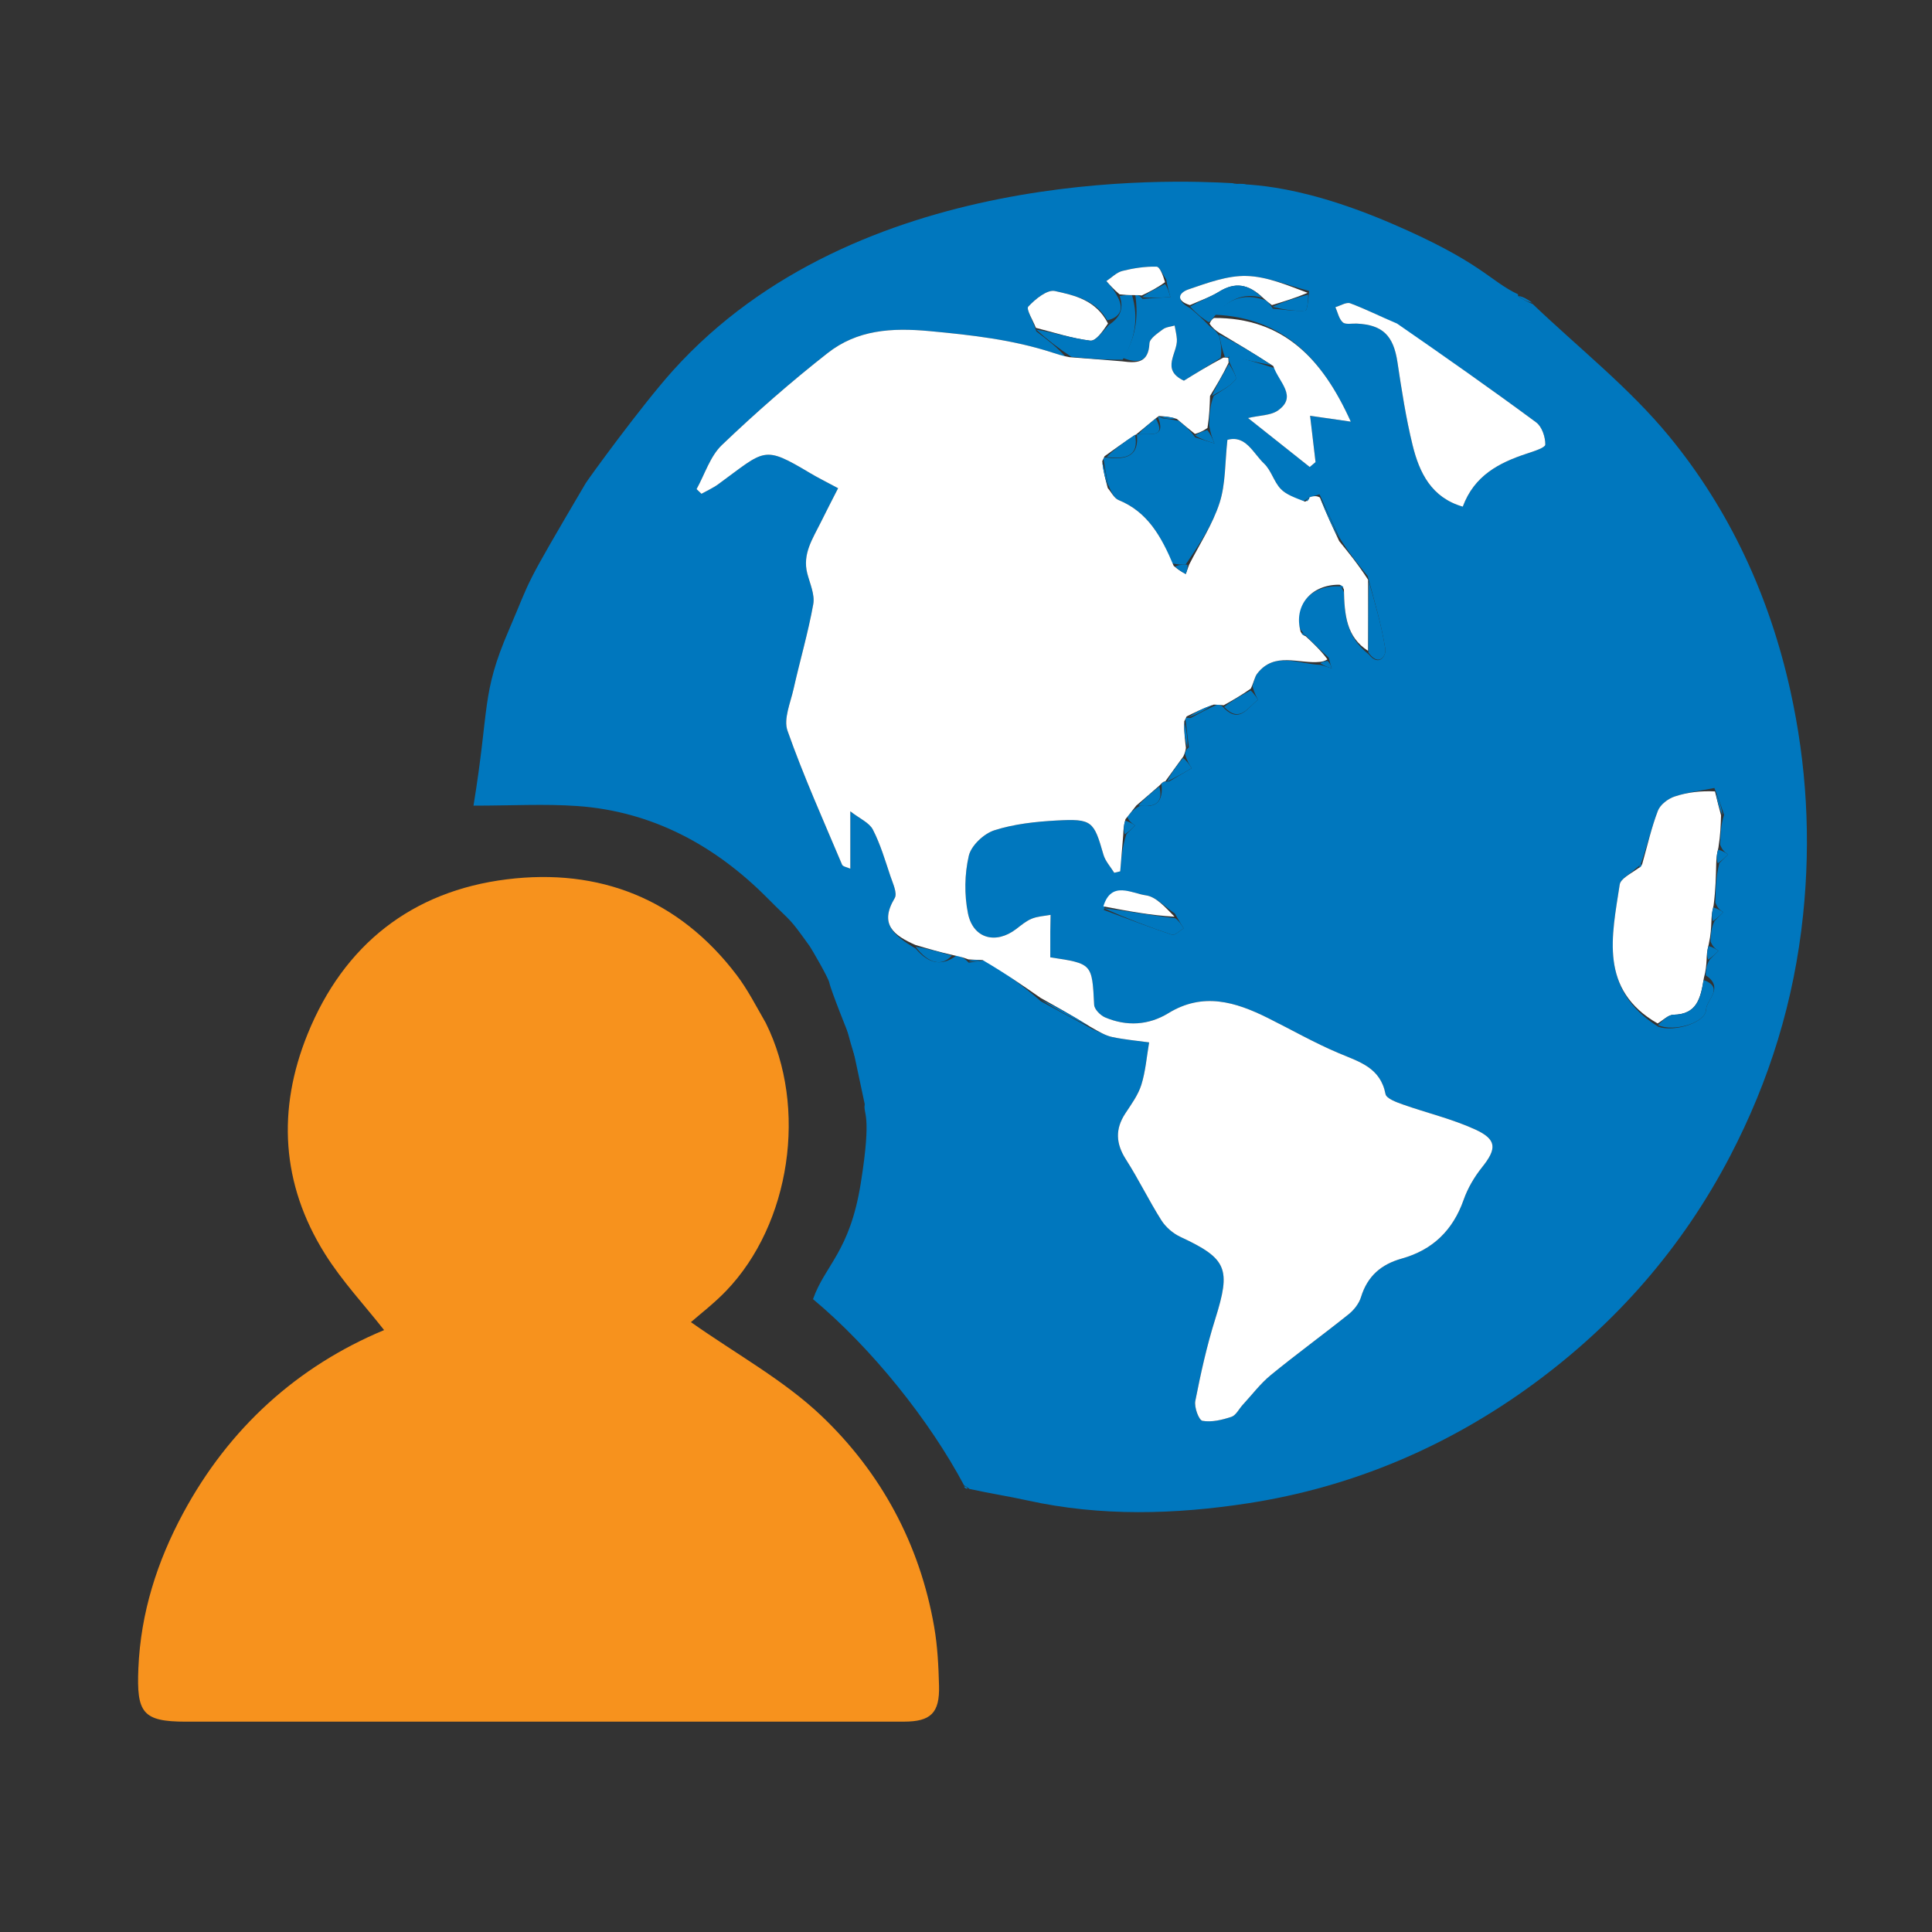 <?xml version="1.0" encoding="utf-8"?>
<svg version="1.1" id="Layer_1" x="0px" y="0px" width="100%" viewBox="0 0 300 300" enable-background="new 0 0 600 600" xmlns="http://www.w3.org/2000/svg">
  <rect x="0" y="0" width="300" height="300" fill="#333333" stroke="none"/>
  <path fill="#0077BE" opacity="1" stroke="none" d="M 132.162 161.512 C 131.869 160.938 128.935 153.539 128.784 152.606 C 128.625 151.81 126.038 147.372 125.738 146.938 C 122.335 142.206 123.234 143.557 119.182 139.471 C 111.121 131.342 101.333 125.978 89.632 125.16 C 84.564 124.805 79.453 125.101 73.525 125.101 C 76.041 109.712 74.706 107.873 78.987 97.903 C 82.75 89.138 80.882 92.137 90.942 75.041 C 91.301 74.429 99.628 62.946 104.49 57.544 C 133.079 25.797 182.082 27.926 191.4 28.444 C 192.307 28.857 200.127 27.832 216.178 34.744 C 230.185 40.776 231.311 43.646 235.748 45.711 C 235.748 45.711 235.686 45.74 235.729 45.982 C 236.518 46.557 237.264 46.888 238.009 47.221 C 245.126 54.018 252.985 60.206 259.187 67.753 C 268.614 79.223 274.783 92.659 278.007 107.249 C 280.544 118.724 281.208 130.276 279.981 142.073 C 278.6 155.381 274.775 167.781 268.636 179.543 C 261.244 193.704 250.989 205.451 238.13 214.885 C 224.865 224.617 209.969 230.93 193.818 233.424 C 182.509 235.17 170.934 235.508 159.532 232.985 C 156.687 232.355 153.8 231.918 150.559 231.206 C 150.065 230.855 149.907 230.74 149.714 230.671 C 144.343 220.555 135.331 209.304 126.244 201.732 C 128.119 196.409 131.954 194.411 133.662 183.718 C 135.429 172.656 133.994 173.096 134.278 171.47 M 180.54 64.968 C 181.232 65.04 181.922 65.114 183.056 65.366 C 183.888 66.037 184.721 66.707 185.583 67.911 C 186.583 68.223 187.581 68.536 188.581 68.848 C 188.281 68.128 187.979 67.408 187.756 66.039 C 187.801 64.52 187.847 62.998 188.462 61.476 C 189.627 60.663 191.004 60.019 191.844 58.952 C 192.161 58.547 191.242 57.17 190.775 55.909 C 190.775 55.909 190.724 55.566 191.035 55.146 C 193.218 55.748 195.402 56.351 198.064 57.209 C 198.592 59.377 201.507 61.53 198.475 63.715 C 197.349 64.528 195.602 64.483 193.794 64.911 C 197.11 67.543 200.244 70.031 203.376 72.517 C 203.677 72.263 203.977 72.009 204.278 71.755 C 203.998 69.389 203.719 67.022 203.431 64.557 C 205.636 64.878 207.469 65.143 209.747 65.473 C 205.325 55.672 199.265 49.331 188.614 48.871 C 190.621 46.566 192.993 45.392 196.492 46.616 C 196.827 46.869 197.164 47.124 197.642 47.924 C 199.327 48.069 201.019 48.346 202.688 48.238 C 202.98 48.219 203.171 46.599 203.266 45.172 C 200.031 44.342 196.81 42.936 193.554 42.852 C 190.578 42.773 187.495 43.932 184.587 44.92 C 182.934 45.482 182.585 46.71 184.832 47.863 C 185.77 48.658 186.706 49.452 187.842 50.672 C 188.327 51.002 188.812 51.329 189.325 52.203 C 189.555 53.255 189.783 54.309 189.532 55.59 C 187.589 56.793 185.646 57.996 183.84 59.111 C 180.168 57.388 182.883 54.84 182.745 52.679 C 182.702 51.963 182.517 51.258 182.398 50.549 C 181.78 50.735 181.052 50.774 180.573 51.138 C 179.76 51.758 178.52 52.554 178.485 53.325 C 178.342 56.394 176.497 56.411 174.363 55.581 C 176.32 52.565 176.802 49.333 176.286 45.776 C 176.62 45.81 176.954 45.846 177.413 46.407 C 178.854 46.313 180.294 46.218 181.734 46.123 C 181.53 45.409 181.324 44.694 181.09 43.4 C 180.585 42.699 180.094 41.417 179.574 41.405 C 177.81 41.366 176.004 41.64 174.282 42.071 C 173.38 42.297 172.623 43.099 171.799 43.642 C 172.39 44.315 172.982 44.991 173.594 46.177 C 174.579 48.04 173.858 49.304 171.926 49.742 C 170.178 46.555 166.835 45.866 163.809 45.192 C 162.617 44.926 160.751 46.451 159.671 47.61 C 159.304 48.002 160.413 49.77 160.915 51.452 C 162.629 52.755 164.343 54.06 165.471 55.456 C 164.789 55.221 164.112 54.974 163.425 54.752 C 157.228 52.74 150.886 52.028 144.382 51.419 C 138.394 50.858 133.113 51.221 128.505 54.833 C 122.807 59.303 117.332 64.098 112.096 69.103 C 110.272 70.847 109.445 73.637 108.164 75.946 C 108.416 76.19 108.67 76.433 108.923 76.676 C 109.793 76.185 110.725 75.778 111.526 75.193 C 118.896 69.818 118.436 69.07 125.824 73.478 C 126.955 74.154 128.143 74.736 130.139 75.811 C 129.227 77.606 128.315 79.355 127.444 81.125 C 126.216 83.623 124.566 86.002 125.357 89.054 C 125.767 90.627 126.551 92.326 126.285 93.81 C 125.49 98.243 124.211 102.584 123.225 106.985 C 122.742 109.139 121.638 111.644 122.285 113.472 C 124.774 120.52 127.845 127.364 130.755 134.262 C 130.884 134.573 131.545 134.661 132.035 134.888 C 132.035 132.049 132.035 129.426 132.035 125.981 C 133.5 127.122 134.978 127.735 135.54 128.821 C 136.708 131.084 137.438 133.582 138.252 136.013 C 138.628 137.143 139.379 138.709 138.93 139.457 C 136.448 143.591 138.878 145.282 142.176 147.291 C 144.236 149.699 146.243 150.09 148.602 148.331 C 149.191 148.546 149.78 148.761 150.412 149.479 C 151.136 149.382 151.859 149.284 153.134 149.08 C 155.956 151.041 158.777 153.003 161.646 155.489 C 164.156 156.841 166.666 158.192 169.642 159.804 C 170.671 160.226 171.668 160.813 172.739 161.037 C 174.615 161.428 176.536 161.598 178.437 161.86 C 178.056 164.062 177.888 166.329 177.229 168.442 C 176.735 170.027 175.68 171.461 174.747 172.879 C 173.14 175.323 173.26 177.579 174.841 180.048 C 176.803 183.112 178.393 186.414 180.339 189.487 C 181.012 190.551 182.141 191.525 183.285 192.059 C 190.577 195.457 191.163 196.992 188.692 204.849 C 187.387 208.995 186.449 213.268 185.608 217.537 C 185.415 218.511 186.154 220.524 186.72 220.624 C 188.149 220.877 189.777 220.481 191.214 220.006 C 191.927 219.77 192.383 218.778 192.971 218.142 C 194.412 216.58 195.71 214.843 197.339 213.509 C 201.299 210.267 205.446 207.256 209.441 204.053 C 210.262 203.394 211.033 202.402 211.335 201.413 C 212.329 198.165 214.46 196.325 217.656 195.432 C 222.446 194.096 225.605 191.052 227.272 186.306 C 227.905 184.503 228.935 182.751 230.132 181.255 C 232.432 178.377 232.474 176.94 229.051 175.375 C 225.456 173.734 221.533 172.816 217.788 171.488 C 216.806 171.141 215.275 170.574 215.143 169.887 C 214.353 165.794 211.127 164.899 207.948 163.562 C 204.155 161.968 200.558 159.904 196.866 158.068 C 191.838 155.567 186.808 154.031 181.433 157.323 C 178.349 159.213 174.946 159.402 171.6 157.982 C 170.865 157.67 169.935 156.723 169.9 156.03 C 169.572 149.636 169.624 149.632 163.088 148.655 C 163.088 147.345 163.083 145.997 163.09 144.65 C 163.095 143.785 163.119 142.923 163.136 142.059 C 162.156 142.243 161.118 142.282 160.213 142.651 C 159.332 143.012 158.563 143.672 157.791 144.263 C 154.623 146.684 151.091 145.749 150.302 141.812 C 149.725 138.935 149.775 135.736 150.434 132.887 C 150.801 131.3 152.767 129.452 154.401 128.927 C 157.477 127.941 160.824 127.583 164.08 127.406 C 169.584 127.11 169.852 127.497 171.34 132.704 C 171.632 133.721 172.444 134.589 173.016 135.524 C 173.326 135.451 173.636 135.376 173.947 135.301 C 174.103 133.4 174.26 131.498 174.902 129.535 C 175.354 129.083 175.806 128.628 176.259 128.176 C 175.822 127.892 175.386 127.609 175.035 126.848 C 175.507 126.257 175.981 125.666 177.088 125.093 C 179.465 125.435 180.674 124.572 180.349 121.682 C 180.486 121.463 180.685 121.344 181.534 121.349 C 182.704 120.659 183.873 119.971 185.044 119.282 C 184.674 118.719 184.304 118.155 184.014 117.103 C 184.059 116.776 184.106 116.45 184.609 116.043 C 184.444 114.732 184.278 113.418 184.075 111.658 C 184.135 111.521 184.198 111.385 184.87 111.504 C 186.087 110.839 187.301 110.175 189.012 109.406 C 189.346 109.44 189.68 109.475 190.138 110.036 C 192.553 112.359 193.776 109.792 195.315 108.69 C 195.366 108.653 194.731 107.659 194.494 106.543 C 194.726 105.889 194.813 105.123 195.215 104.6 C 197.907 101.109 201.676 103.133 205.071 103.243 C 205.649 103.424 206.225 103.603 206.802 103.782 C 206.669 103.393 206.536 103.002 206.322 102.13 C 205.124 101.014 203.926 99.898 202.589 98.519 C 202.466 98.354 202.309 98.238 201.874 97.659 C 200.797 93.975 203.674 90.748 208.131 91.059 C 208.253 91.223 208.412 91.339 208.712 92.04 C 208.763 95.54 209.083 98.931 212.532 101.601 C 214.157 103.624 215.269 101.785 215.11 100.771 C 214.538 97.114 213.474 93.533 212.376 89.452 C 210.9 87.641 209.424 85.83 207.958 83.43 C 207.009 81.352 206.06 79.275 204.894 76.756 C 204.385 76.907 203.874 77.057 203.1 77.347 C 202.936 77.471 202.821 77.628 202.168 77.927 C 201.041 77.265 199.697 76.806 198.843 75.889 C 197.794 74.766 197.382 73.019 196.281 71.979 C 194.592 70.382 193.438 67.499 190.592 68.303 C 190.203 71.819 190.329 75.113 189.383 78.063 C 188.305 81.427 186.269 84.485 184.098 87.677 C 183.546 87.688 182.994 87.698 181.973 87.466 C 180.319 83.261 178.196 79.487 173.687 77.645 C 172.993 77.362 172.566 76.421 172.042 75.184 C 171.824 74.016 171.605 72.848 171.346 71.247 C 171.402 71.113 171.458 70.979 172.172 71.087 C 174.897 71.362 176.902 70.791 176.53 67.457 C 176.53 67.457 176.471 67.421 177.117 67.447 C 178.722 67.328 181.112 67.983 179.785 64.707 C 179.785 64.707 179.943 64.6 180.54 64.968 M 182.42 141.842 C 180.927 140.853 179.519 139.242 177.922 139.026 C 175.707 138.726 172.564 136.686 171.396 141.297 C 174.921 142.603 178.43 143.962 181.998 145.149 C 182.437 145.295 183.187 144.507 183.793 144.152 C 183.413 143.545 183.033 142.935 182.42 141.842 M 254.754 134.24 C 254.591 134.363 254.473 134.52 253.896 134.955 C 253.069 135.753 251.645 136.458 251.507 137.361 C 250.283 145.373 248.294 153.695 257.509 159.433 C 259.912 160.31 264.879 158.801 264.914 156.778 C 264.939 155.273 267.822 153.407 264.86 151.438 C 264.905 150.647 264.952 149.853 265.481 148.999 C 265.934 148.546 266.387 148.093 266.838 147.639 C 266.402 147.356 265.967 147.071 265.609 146.172 C 265.655 145.138 265.701 144.106 266.23 143.01 C 266.683 142.557 267.134 142.103 267.587 141.65 C 267.151 141.367 266.715 141.083 266.358 140.133 C 266.402 138.119 266.449 136.105 266.979 134.027 C 267.431 133.574 267.883 133.12 268.335 132.667 C 267.901 132.383 267.465 132.1 267.106 131.169 C 267.151 129.647 267.199 128.125 267.711 126.514 C 267.305 125.296 266.9 124.08 266.206 122.358 C 264.14 122.776 262.015 123.021 260.03 123.682 C 259.009 124.023 257.802 124.943 257.438 125.892 C 256.42 128.547 255.796 131.354 254.754 134.24 M 216.643 50.193 C 214.328 49.139 212.049 47.988 209.671 47.099 C 209.06 46.87 208.139 47.474 207.362 47.695 C 207.724 48.504 207.905 49.511 208.505 50.052 C 208.937 50.44 209.928 50.212 210.671 50.247 C 214.719 50.437 216.377 52.126 216.995 56.228 C 217.647 60.552 218.309 64.892 219.35 69.133 C 220.401 73.413 222.279 77.273 227.138 78.672 C 228.933 73.837 232.756 71.865 237.053 70.443 C 238.114 70.094 239.945 69.526 239.952 69.035 C 239.969 67.873 239.433 66.255 238.545 65.598 C 231.509 60.392 224.338 55.367 216.643 50.193 Z" style=""/>
  <path fill="#F7921D" opacity="1" stroke="none" d="M 118.908 158.841 C 125.459 171.988 122.739 190.06 112.751 200.449 C 110.864 202.413 108.671 204.083 107.287 205.302 C 114.409 210.321 121.724 214.309 127.555 219.857 C 136.829 228.684 142.824 239.781 145.055 252.598 C 145.58 255.614 145.734 258.715 145.813 261.784 C 145.921 265.993 144.523 267.331 140.366 267.335 C 127.271 267.348 114.175 267.34 101.079 267.34 C 77.011 267.34 52.939 267.34 28.869 267.34 C 22.1 267.34 21.202 265.937 21.485 259.084 C 21.843 250.413 24.416 242.436 28.43 234.98 C 35.563 221.727 46.209 212.138 59.643 206.534 C 56.624 202.687 53.096 198.928 50.42 194.639 C 43.679 183.84 43.011 172.297 47.76 160.575 C 53.397 146.659 64.011 138.366 78.698 136.542 C 93.037 134.76 105.396 139.562 114.392 151.409 C 116.083 153.638 117.374 156.168 118.908 158.841 Z" style=""/>
  <path fill="#0077BE" opacity="1" stroke="none" d="M 130.951 157.587 C 131.912 160.256 132.824 163.216 133.491 166.228 C 132.464 163.478 131.683 160.678 130.951 157.587 Z" style=""/>
  <path fill="#0077BE" opacity="1" stroke="none" d="M 193.483 28.608 C 193.032 28.76 192.308 28.857 191.563 28.703 C 192.097 28.486 192.653 28.519 193.483 28.608 Z" style=""/>
  <path fill="#0077BE" opacity="1" stroke="none" d="M 237.911 46.993 C 237.264 46.888 236.518 46.557 235.747 45.953 C 236.417 46.044 237.116 46.406 237.911 46.993 Z" style=""/>
  <path fill="#0077BE" opacity="1" stroke="none" d="M 129.451 153.782 C 129.802 153.988 130.103 154.423 130.224 154.972 C 129.83 154.727 129.614 154.367 129.451 153.782 Z" style=""/>
  <path fill="#0077BE" opacity="1" stroke="none" d="M 149.69 230.863 C 149.907 230.74 150.065 230.855 150.256 231.151 C 150.104 231.207 149.885 231.131 149.69 230.863 Z" style=""/>
  <path fill="#FFFFFF" opacity="1" stroke="none" d="M 204.987 102.774 C 201.676 103.133 197.907 101.109 195.215 104.6 C 194.812 105.122 194.727 105.888 194.221 106.928 C 192.637 108.047 191.326 108.779 190.015 109.51 C 189.68 109.475 189.346 109.44 188.486 109.409 C 186.727 110.025 185.493 110.637 184.259 111.249 C 184.198 111.385 184.135 111.521 183.888 112.017 C 183.851 113.627 183.999 114.875 184.151 116.123 C 184.104 116.45 184.059 116.777 183.751 117.455 C 182.641 118.981 181.794 120.157 180.945 121.332 C 180.685 121.345 180.486 121.463 180.067 121.955 C 178.676 123.177 177.565 124.126 176.453 125.074 C 175.981 125.666 175.507 126.257 174.762 127.205 C 174.465 128.24 174.442 128.919 174.418 129.598 C 174.26 131.498 174.103 133.4 173.947 135.301 C 173.636 135.375 173.326 135.451 173.017 135.524 C 172.444 134.589 171.632 133.721 171.34 132.704 C 169.852 127.496 169.584 127.11 164.082 127.406 C 160.824 127.584 157.479 127.941 154.401 128.927 C 152.767 129.452 150.801 131.3 150.434 132.887 C 149.775 135.736 149.725 138.935 150.302 141.813 C 151.09 145.749 154.623 146.684 157.789 144.263 C 158.563 143.672 159.332 143.012 160.213 142.653 C 161.118 142.283 162.156 142.243 163.136 142.059 C 163.119 142.923 163.094 143.787 163.09 144.65 C 163.083 145.997 163.088 147.345 163.088 148.655 C 169.624 149.632 169.572 149.636 169.9 156.029 C 169.935 156.724 170.865 157.67 171.6 157.982 C 174.946 159.402 178.349 159.213 181.433 157.323 C 186.808 154.03 191.838 155.567 196.866 158.068 C 200.558 159.905 204.154 161.968 207.948 163.562 C 211.127 164.899 214.354 165.794 215.143 169.887 C 215.275 170.574 216.807 171.14 217.788 171.488 C 221.533 172.816 225.455 173.734 229.051 175.376 C 232.474 176.94 232.432 178.377 230.133 181.255 C 228.935 182.751 227.905 184.503 227.272 186.305 C 225.605 191.052 222.446 194.096 217.656 195.432 C 214.46 196.325 212.329 198.165 211.336 201.413 C 211.032 202.402 210.262 203.394 209.441 204.055 C 205.447 207.256 201.299 210.267 197.339 213.509 C 195.71 214.844 194.412 216.58 192.97 218.142 C 192.382 218.778 191.927 219.77 191.214 220.006 C 189.777 220.481 188.149 220.877 186.72 220.624 C 186.155 220.524 185.415 218.511 185.608 217.536 C 186.449 213.268 187.387 208.994 188.692 204.849 C 191.163 196.992 190.577 195.456 183.286 192.059 C 182.142 191.525 181.012 190.551 180.339 189.487 C 178.393 186.414 176.803 183.112 174.841 180.048 C 173.26 177.579 173.14 175.323 174.747 172.879 C 175.68 171.461 176.735 170.027 177.229 168.442 C 177.888 166.329 178.058 164.061 178.437 161.86 C 176.535 161.598 174.614 161.428 172.739 161.036 C 171.668 160.813 170.671 160.226 169.294 159.434 C 166.498 157.698 164.048 156.33 161.598 154.964 C 158.776 153.003 155.956 151.041 152.585 149.08 C 151.481 149.043 150.925 149.009 150.37 148.975 C 149.78 148.761 149.191 148.546 148.06 148.33 C 145.726 147.797 143.931 147.263 142.135 146.729 C 138.878 145.282 136.448 143.591 138.93 139.457 C 139.379 138.709 138.628 137.143 138.252 136.015 C 137.438 133.582 136.708 131.084 135.54 128.823 C 134.979 127.735 133.5 127.122 132.035 125.981 C 132.035 129.426 132.035 132.049 132.035 134.888 C 131.545 134.661 130.884 134.574 130.755 134.262 C 127.845 127.364 124.774 120.521 122.285 113.471 C 121.639 111.644 122.742 109.139 123.224 106.985 C 124.211 102.584 125.49 98.243 126.285 93.81 C 126.551 92.326 125.767 90.628 125.357 89.054 C 124.566 86.002 126.216 83.623 127.444 81.124 C 128.314 79.355 129.228 77.606 130.14 75.811 C 128.143 74.736 126.955 74.153 125.823 73.477 C 118.436 69.07 118.896 69.818 111.526 75.193 C 110.725 75.778 109.794 76.186 108.923 76.676 C 108.67 76.433 108.416 76.19 108.163 75.948 C 109.445 73.636 110.272 70.847 112.096 69.103 C 117.332 64.099 122.807 59.303 128.505 54.833 C 133.113 51.221 138.394 50.858 144.382 51.418 C 150.886 52.028 157.228 52.739 163.425 54.751 C 164.111 54.974 164.789 55.221 166.08 55.464 C 169.223 55.685 171.758 55.897 174.294 56.111 C 176.497 56.411 178.341 56.394 178.485 53.325 C 178.52 52.554 179.76 51.758 180.573 51.138 C 181.052 50.773 181.78 50.735 182.397 50.549 C 182.518 51.258 182.702 51.963 182.746 52.679 C 182.883 54.84 180.168 57.388 183.84 59.111 C 185.646 57.996 187.589 56.793 189.948 55.537 C 190.363 55.481 190.724 55.566 190.724 55.566 C 190.724 55.566 190.775 55.909 190.774 56.334 C 189.812 58.333 188.853 59.906 187.893 61.477 C 187.847 62.998 187.801 64.52 187.497 66.451 C 186.677 67.035 186.115 67.206 185.554 67.378 C 184.721 66.707 183.888 66.037 182.741 65.056 C 181.599 64.697 180.771 64.648 179.943 64.6 C 179.943 64.6 179.785 64.707 179.534 64.907 C 178.347 65.878 177.409 66.649 176.471 67.421 C 176.471 67.421 176.53 67.457 176.27 67.534 C 174.512 68.689 173.013 69.767 171.513 70.846 C 171.458 70.979 171.402 71.113 171.158 71.602 C 171.319 73.232 171.667 74.509 172.015 75.785 C 172.566 76.421 172.993 77.362 173.687 77.646 C 178.196 79.487 180.319 83.261 182.251 87.867 C 183.062 88.556 183.595 88.844 184.126 89.133 C 184.3 88.647 184.475 88.162 184.649 87.677 C 186.269 84.485 188.304 81.427 189.383 78.063 C 190.329 75.113 190.203 71.819 190.592 68.303 C 193.438 67.499 194.592 70.382 196.281 71.979 C 197.381 73.019 197.794 74.767 198.843 75.889 C 199.698 76.806 201.042 77.265 202.653 77.898 C 203.213 77.649 203.289 77.429 203.364 77.208 C 203.874 77.058 204.384 76.907 204.954 77.258 C 205.991 79.847 206.97 81.934 207.948 84.02 C 209.424 85.83 210.9 87.641 212.434 90.02 C 212.472 94.082 212.456 97.574 212.439 101.067 C 209.083 98.931 208.763 95.54 208.682 91.531 C 208.432 90.947 208.211 90.872 207.991 90.796 C 203.674 90.748 200.797 93.975 201.97 98.108 C 202.288 98.63 202.508 98.706 202.728 98.781 C 203.926 99.897 205.124 101.014 206.124 102.389 C 205.614 102.689 205.3 102.732 204.987 102.774 Z" style=""/>
  <path fill="#FFFFFF" opacity="1" stroke="none" d="M 257.389 158.919 C 248.295 153.695 250.283 145.373 251.507 137.361 C 251.645 136.458 253.069 135.753 254.343 134.859 C 254.865 134.541 254.941 134.321 255.017 134.101 C 255.796 131.354 256.42 128.547 257.438 125.892 C 257.802 124.943 259.009 124.023 260.031 123.683 C 262.015 123.021 264.14 122.777 266.301 122.889 C 266.679 124.48 266.96 125.541 267.244 126.604 C 267.198 128.125 267.152 129.647 266.836 131.611 C 266.543 132.733 266.518 133.411 266.494 134.09 C 266.448 136.105 266.404 138.119 266.088 140.586 C 265.794 141.716 265.77 142.394 265.746 143.073 C 265.701 144.106 265.655 145.138 265.339 146.6 C 265.045 147.705 265.022 148.383 264.998 149.061 C 264.952 149.853 264.905 150.647 264.576 151.874 C 264.064 155.114 263.456 157.503 259.849 157.568 C 259.022 157.584 258.208 158.446 257.389 158.919 Z" style=""/>
  <path fill="#FFFFFF" opacity="1" stroke="none" d="M 216.927 50.241 C 224.338 55.367 231.509 60.392 238.546 65.598 C 239.433 66.255 239.969 67.873 239.952 69.035 C 239.945 69.526 238.115 70.094 237.053 70.445 C 232.756 71.865 228.933 73.837 227.138 78.672 C 222.278 77.273 220.4 73.413 219.35 69.133 C 218.309 64.893 217.647 60.552 216.995 56.228 C 216.377 52.126 214.719 50.437 210.671 50.247 C 209.928 50.212 208.937 50.44 208.506 50.052 C 207.905 49.512 207.722 48.504 207.361 47.695 C 208.139 47.474 209.061 46.87 209.671 47.099 C 212.049 47.988 214.328 49.139 216.927 50.241 Z" style=""/>
  <path fill="#FFFFFF" opacity="1" stroke="none" d="M 188.517 49.374 C 199.265 49.331 205.325 55.672 209.748 65.473 C 207.469 65.144 205.636 64.879 203.429 64.559 C 203.72 67.022 203.999 69.389 204.277 71.755 C 203.977 72.008 203.677 72.263 203.375 72.517 C 200.243 70.031 197.11 67.543 193.795 64.911 C 195.601 64.483 197.349 64.528 198.475 63.715 C 201.506 61.529 198.592 59.376 197.716 56.842 C 194.677 54.867 191.986 53.263 189.296 51.659 C 188.812 51.329 188.327 51.002 187.826 50.26 C 188.047 49.69 188.282 49.531 188.517 49.374 Z" style=""/>
  <path fill="#FFFFFF" opacity="1" stroke="none" d="M 160.85 50.909 C 160.413 49.77 159.305 48.001 159.671 47.61 C 160.751 46.451 162.617 44.926 163.809 45.192 C 166.835 45.866 170.178 46.555 172.049 50.229 C 171.207 51.49 170.151 53.002 169.294 52.897 C 166.441 52.548 163.658 51.617 160.85 50.909 Z" style=""/>
  <path fill="#0077BE" opacity="1" stroke="none" d="M 160.882 51.181 C 163.658 51.617 166.441 52.548 169.294 52.897 C 170.151 53.002 171.207 51.49 172.172 50.473 C 173.858 49.304 174.578 48.04 173.86 45.96 C 174.681 45.789 175.236 45.835 175.791 45.88 C 176.802 49.333 176.319 52.565 174.328 55.845 C 171.758 55.897 169.223 55.685 166.374 55.417 C 164.343 54.06 162.629 52.755 160.882 51.181 Z" style=""/>
  <path fill="#FFFFFF" opacity="1" stroke="none" d="M 184.774 47.378 C 182.585 46.71 182.934 45.482 184.587 44.921 C 187.495 43.932 190.578 42.775 193.554 42.852 C 196.81 42.936 200.031 44.342 203.056 45.469 C 201.064 46.302 199.282 46.839 197.5 47.378 C 197.164 47.124 196.828 46.87 196.173 46.295 C 193.853 44.058 191.75 43.781 189.318 45.283 C 187.91 46.154 186.296 46.691 184.774 47.378 Z" style=""/>
  <path fill="#FFFFFF" opacity="1" stroke="none" d="M 176.039 45.827 C 175.236 45.835 174.681 45.789 173.849 45.705 C 172.981 44.991 172.39 44.315 171.799 43.642 C 172.623 43.099 173.38 42.297 174.282 42.071 C 176.004 41.64 177.81 41.366 179.574 41.405 C 180.094 41.417 180.585 42.699 180.905 43.817 C 179.576 44.783 178.431 45.333 177.288 45.88 C 176.954 45.846 176.62 45.81 176.039 45.827 Z" style=""/>
  <path fill="#FFFFFF" opacity="1" stroke="none" d="M 171.33 140.741 C 172.564 136.686 175.707 138.727 177.922 139.026 C 179.519 139.242 180.927 140.853 182.384 142.342 C 178.673 142.142 175.002 141.442 171.33 140.741 Z" style=""/>
  <path fill="#0077BE" opacity="1" stroke="none" d="M 212.485 101.334 C 212.456 97.574 212.472 94.082 212.542 90.257 C 213.474 93.533 214.537 97.114 215.11 100.771 C 215.269 101.785 214.157 103.624 212.485 101.334 Z" style=""/>
  <path fill="#0077BE" opacity="1" stroke="none" d="M 184.803 47.621 C 186.296 46.691 187.91 46.154 189.318 45.283 C 191.75 43.781 193.853 44.058 195.971 46.223 C 192.993 45.392 190.621 46.566 188.566 49.123 C 188.282 49.531 188.047 49.69 187.727 50.047 C 186.706 49.452 185.769 48.658 184.803 47.621 Z" style=""/>
  <path fill="#0077BE" opacity="1" stroke="none" d="M 257.448 159.175 C 258.208 158.446 259.022 157.584 259.849 157.568 C 263.456 157.503 264.064 155.114 264.536 152.17 C 267.822 153.407 264.939 155.273 264.914 156.778 C 264.879 158.801 259.913 160.31 257.448 159.175 Z" style=""/>
  <path fill="#0077BE" opacity="1" stroke="none" d="M 171.362 141.018 C 175.002 141.442 178.673 142.142 182.498 142.584 C 183.033 142.935 183.413 143.545 183.793 144.154 C 183.187 144.507 182.437 145.295 181.998 145.149 C 178.43 143.962 174.921 142.603 171.362 141.018 Z" style=""/>
  <path fill="#0077BE" opacity="1" stroke="none" d="M 189.311 51.93 C 191.986 53.263 194.677 54.867 197.476 56.713 C 195.402 56.351 193.218 55.749 190.88 55.355 C 190.724 55.566 190.363 55.481 190.19 55.422 C 189.783 54.309 189.555 53.255 189.311 51.93 Z" style=""/>
  <path fill="#0077BE" opacity="1" stroke="none" d="M 197.572 47.65 C 199.282 46.839 201.064 46.302 203.128 45.742 C 203.17 46.599 202.98 48.219 202.688 48.238 C 201.019 48.346 199.327 48.069 197.572 47.65 Z" style=""/>
  <path fill="#0077BE" opacity="1" stroke="none" d="M 190.076 109.774 C 191.326 108.779 192.637 108.047 194.183 107.214 C 194.731 107.659 195.365 108.653 195.315 108.69 C 193.776 109.792 192.553 112.359 190.076 109.774 Z" style=""/>
  <path fill="#0077BE" opacity="1" stroke="none" d="M 161.622 155.227 C 164.048 156.33 166.498 157.698 169.062 159.304 C 166.666 158.192 164.157 156.841 161.622 155.227 Z" style=""/>
  <path fill="#0077BE" opacity="1" stroke="none" d="M 188.178 61.476 C 188.853 59.906 189.812 58.333 190.83 56.499 C 191.242 57.17 192.161 58.55 191.844 58.952 C 191.003 60.018 189.627 60.663 188.178 61.476 Z" style=""/>
  <path fill="#0077BE" opacity="1" stroke="none" d="M 171.844 70.966 C 173.013 69.767 174.512 68.689 176.252 67.503 C 176.902 70.791 174.897 71.362 171.844 70.966 Z" style=""/>
  <path fill="#0077BE" opacity="1" stroke="none" d="M 177.35 46.145 C 178.431 45.333 179.576 44.783 180.92 44.108 C 181.324 44.694 181.53 45.409 181.735 46.123 C 180.294 46.217 178.854 46.313 177.35 46.145 Z" style=""/>
  <path fill="#0077BE" opacity="1" stroke="none" d="M 142.155 147.011 C 143.931 147.263 145.726 147.797 147.806 148.383 C 146.243 150.09 144.236 149.699 142.155 147.011 Z" style=""/>
  <path fill="#0077BE" opacity="1" stroke="none" d="M 181.24 121.341 C 181.794 120.157 182.641 118.981 183.711 117.7 C 184.303 118.156 184.674 118.719 185.044 119.282 C 183.873 119.97 182.704 120.659 181.24 121.341 Z" style=""/>
  <path fill="#0077BE" opacity="1" stroke="none" d="M 207.954 83.725 C 206.97 81.934 205.991 79.847 205.061 77.479 C 206.06 79.275 207.009 81.352 207.954 83.725 Z" style=""/>
  <path fill="#0077BE" opacity="1" stroke="none" d="M 185.568 67.644 C 186.115 67.206 186.677 67.035 187.458 66.776 C 187.979 67.408 188.28 68.128 188.581 68.848 C 187.581 68.536 186.583 68.223 185.568 67.644 Z" style=""/>
  <path fill="#0077BE" opacity="1" stroke="none" d="M 176.772 125.084 C 177.565 124.126 178.676 123.177 180.019 122.127 C 180.673 124.572 179.465 125.435 176.772 125.084 Z" style=""/>
  <path fill="#0077BE" opacity="1" stroke="none" d="M 176.793 67.434 C 177.409 66.649 178.347 65.878 179.476 64.982 C 181.112 67.983 178.721 67.328 176.793 67.434 Z" style=""/>
  <path fill="#0077BE" opacity="1" stroke="none" d="M 172.028 75.485 C 171.667 74.509 171.319 73.232 171.179 71.818 C 171.605 72.848 171.824 74.016 172.028 75.485 Z" style=""/>
  <path fill="#0077BE" opacity="1" stroke="none" d="M 184.566 111.376 C 185.493 110.637 186.727 110.025 188.238 109.462 C 187.301 110.175 186.085 110.839 184.566 111.376 Z" style=""/>
  <path fill="#0077BE" opacity="1" stroke="none" d="M 184.379 116.084 C 183.999 114.875 183.851 113.627 183.907 112.241 C 184.278 113.418 184.444 114.732 184.379 116.084 Z" style=""/>
  <path fill="#0077BE" opacity="1" stroke="none" d="M 267.477 126.559 C 266.96 125.541 266.679 124.48 266.445 123.139 C 266.9 124.08 267.304 125.296 267.477 126.559 Z" style=""/>
  <path fill="#0077BE" opacity="1" stroke="none" d="M 266.737 134.058 C 266.518 133.411 266.543 132.733 266.798 131.936 C 267.465 132.1 267.901 132.384 268.335 132.667 C 267.883 133.12 267.431 133.574 266.737 134.058 Z" style=""/>
  <path fill="#0077BE" opacity="1" stroke="none" d="M 174.66 129.567 C 174.442 128.919 174.465 128.24 174.719 127.444 C 175.386 127.609 175.822 127.892 176.259 128.176 C 175.806 128.628 175.354 129.083 174.66 129.567 Z" style=""/>
  <path fill="#0077BE" opacity="1" stroke="none" d="M 265.989 143.042 C 265.77 142.394 265.794 141.716 266.048 140.919 C 266.715 141.083 267.151 141.367 267.587 141.65 C 267.135 142.103 266.683 142.557 265.989 143.042 Z" style=""/>
  <path fill="#0077BE" opacity="1" stroke="none" d="M 265.239 149.03 C 265.022 148.383 265.045 147.705 265.301 146.907 C 265.967 147.072 266.402 147.356 266.838 147.639 C 266.387 148.093 265.934 148.546 265.239 149.03 Z" style=""/>
  <path fill="#0077BE" opacity="1" stroke="none" d="M 205.03 103.009 C 205.3 102.732 205.614 102.689 206.165 102.63 C 206.535 103.002 206.669 103.393 206.801 103.782 C 206.225 103.603 205.648 103.424 205.03 103.009 Z" style=""/>
  <path fill="#0077BE" opacity="1" stroke="none" d="M 184.374 87.677 C 184.475 88.162 184.3 88.647 184.126 89.133 C 183.595 88.844 183.062 88.556 182.486 87.987 C 182.994 87.698 183.546 87.688 184.374 87.677 Z" style=""/>
  <path fill="#0077BE" opacity="1" stroke="none" d="M 150.39 149.227 C 150.925 149.009 151.481 149.043 152.311 149.132 C 151.859 149.284 151.136 149.382 150.39 149.227 Z" style=""/>
  <path fill="#0077BE" opacity="1" stroke="none" d="M 180.241 64.784 C 180.771 64.648 181.599 64.697 182.52 64.966 C 181.922 65.114 181.232 65.04 180.241 64.784 Z" style=""/>
  <path fill="#0077BE" opacity="1" stroke="none" d="M 254.885 134.171 C 254.941 134.321 254.865 134.541 254.597 134.737 C 254.473 134.52 254.591 134.363 254.885 134.171 Z" style=""/>
  <path fill="#0077BE" opacity="1" stroke="none" d="M 202.658 98.65 C 202.508 98.706 202.288 98.63 202.092 98.362 C 202.309 98.238 202.466 98.354 202.658 98.65 Z" style=""/>
  <path fill="#0077BE" opacity="1" stroke="none" d="M 208.061 90.927 C 208.211 90.872 208.432 90.947 208.627 91.215 C 208.412 91.339 208.253 91.223 208.061 90.927 Z" style=""/>
  <path fill="#0077BE" opacity="1" stroke="none" d="M 203.232 77.278 C 203.289 77.429 203.213 77.649 202.944 77.844 C 202.821 77.628 202.936 77.471 203.232 77.278 Z" style=""/>
</svg>